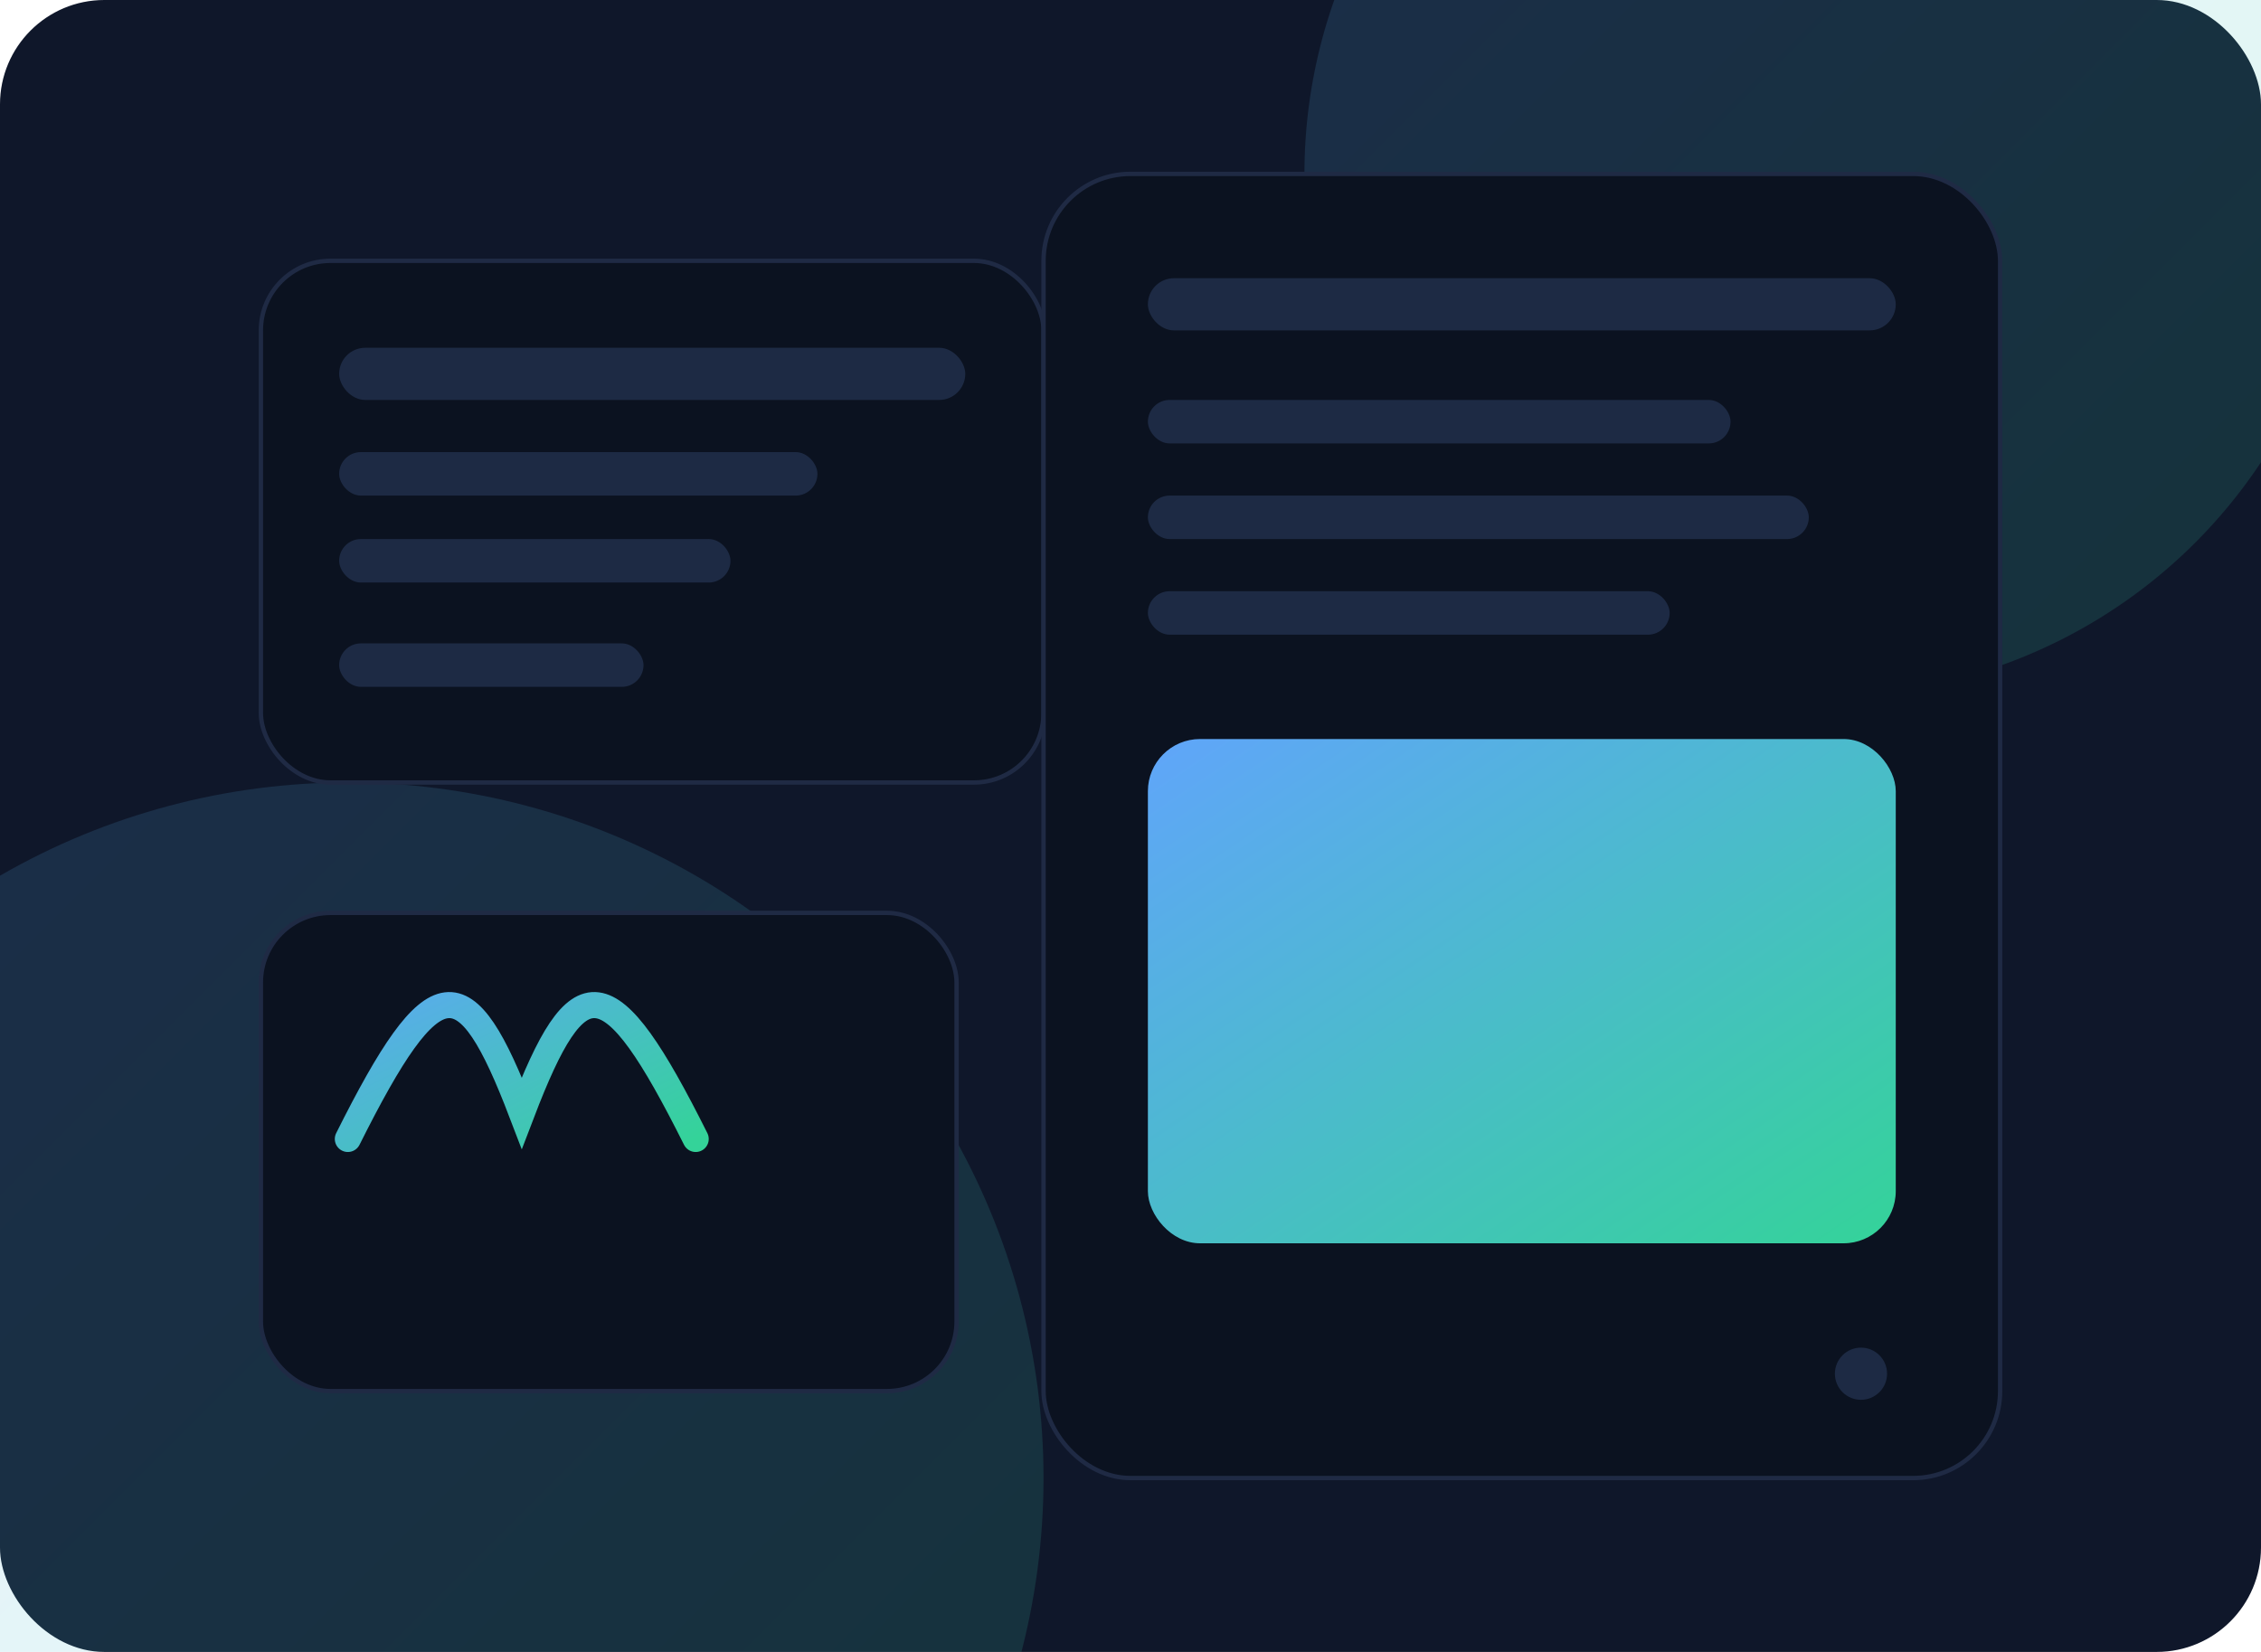 <svg xmlns="http://www.w3.org/2000/svg" viewBox="0 0 520 380">
<defs><linearGradient id="g" x1="0" y1="0" x2="1" y2="1"><stop offset="0" stop-color="#60a5fa"/><stop offset="1" stop-color="#34d399"/></linearGradient></defs>
<rect width="520" height="380" rx="24" fill="#0f172a"/>
<g opacity=".15"><circle cx="420" cy="40" r="120" fill="url(#g)"/><circle cx="80" cy="340" r="160" fill="url(#g)"/></g>
<g transform="translate(60,60)">
  <rect x="0" y="0" width="180" height="120" rx="16" fill="#0b1220" stroke="#1f2a44"/>
  <rect x="18" y="20" width="144" height="12" rx="6" fill="#1d2a44"/>
  <rect x="18" y="44" width="110" height="10" rx="5" fill="#1d2a44"/>
  <rect x="18" y="64" width="90" height="10" rx="5" fill="#1d2a44"/>
  <rect x="18" y="88" width="70" height="10" rx="5" fill="#1d2a44"/>
</g>
<g transform="translate(240,40)">
  <rect x="0" y="0" width="220" height="300" rx="20" fill="#0b1220" stroke="#1f2a44"/>
  <rect x="24" y="24" width="172" height="12" rx="6" fill="#1d2a44"/>
  <rect x="24" y="52" width="134" height="10" rx="5" fill="#1d2a44"/>
  <rect x="24" y="74" width="152" height="10" rx="5" fill="#1d2a44"/>
  <rect x="24" y="96" width="120" height="10" rx="5" fill="#1d2a44"/>
  <rect x="24" y="130" width="172" height="116" rx="12" fill="url(#g)"/>
  <circle cx="188" cy="276" r="6" fill="#1d2a44"/>
</g>
<g transform="translate(60,210)">
  <rect x="0" y="0" width="160" height="110" rx="16" fill="#0b1220" stroke="#1f2a44"/>
  <g transform="translate(20,22)"><path d="M0 30c20-40 27-40 40-6 13-34 20-34 40 6" fill="none" stroke="url(#g)" stroke-width="6" stroke-linecap="round"/></g>
</g>
</svg>